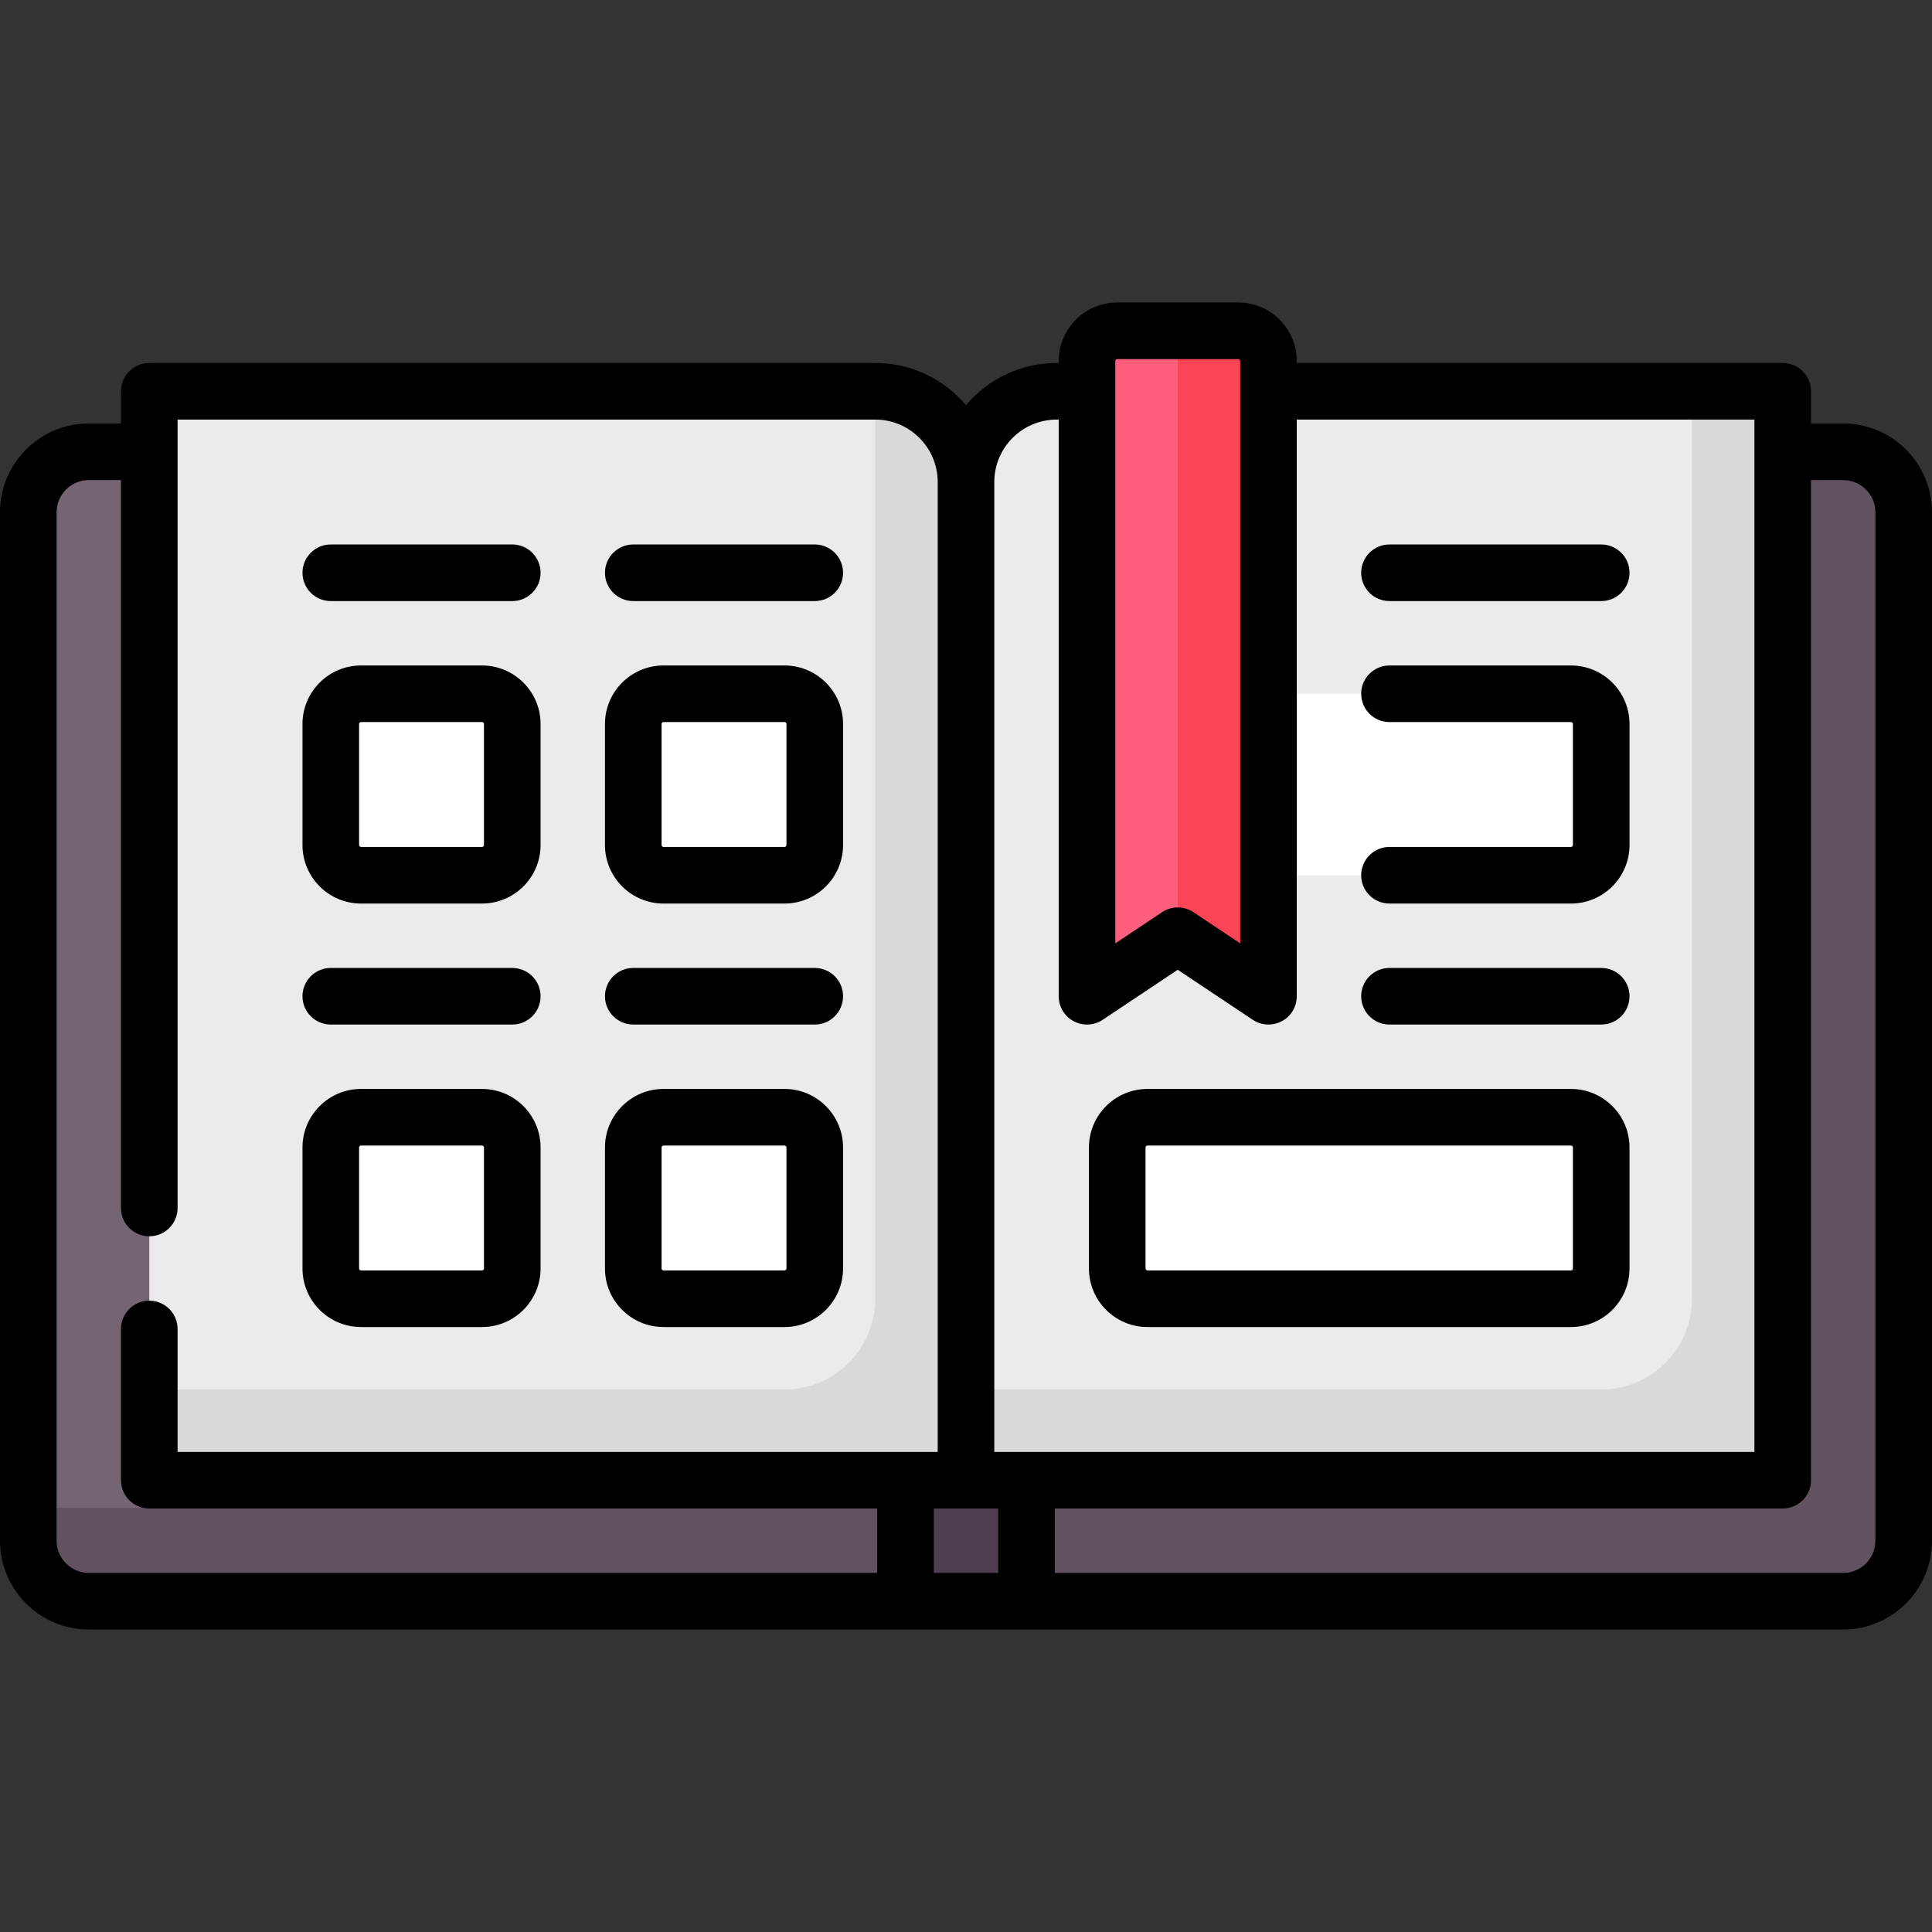 <svg id="Capa_1" enable-background="new 0 0 512 512" height="512" viewBox="0 0 512 512" width="512" xmlns="http://www.w3.org/2000/svg"><rect x="0" y="0" width="512" height="512" fill="#333333" stroke="none"/><g><g><path d="m488.468 119.726h-464.936c-8.854 0-16.032 7.178-16.032 16.032v272.548c0 8.854 7.178 16.032 16.032 16.032h464.935c8.854 0 16.032-7.178 16.032-16.032v-272.548c.001-8.855-7.177-16.032-16.031-16.032z" fill="#736572"/><path d="m488.468 119.726h-8.73l-434.768 279.872h-37.47v8.708c0 8.854 7.179 16.032 16.032 16.032h464.935c8.854 0 16.032-7.178 16.032-16.032v-272.548c.001-8.855-7.177-16.032-16.031-16.032z" fill="#615260"/><path d="m288.065 103.694h-8.016c-13.282 0-24.048 10.767-24.048 24.048 0-13.282-10.767-24.048-24.048-24.048h-8.016-184.372v288.581h432.871v-288.581z" fill="#eceaec"/><path d="m416.323 231.952h-112.226c-4.427 0-8.016-3.589-8.016-8.016v-32.065c0-4.427 3.589-8.016 8.016-8.016h112.226c4.427 0 8.016 3.589 8.016 8.016v32.065c0 4.427-3.589 8.016-8.016 8.016z" fill="#fff"/><path d="m328.145 87.661h-32.065c-4.427 0-8.016 3.589-8.016 8.016v168.339l24.048-16.032 24.048 16.032v-168.339c.001-4.427-3.588-8.016-8.015-8.016z" fill="#ff5f7a"/><g fill="#fff"><path d="m127.742 231.952h-32.065c-4.427 0-8.016-3.589-8.016-8.016v-32.065c0-4.427 3.589-8.016 8.016-8.016h32.065c4.427 0 8.016 3.589 8.016 8.016v32.065c0 4.427-3.589 8.016-8.016 8.016z"/><path d="m207.903 231.952h-32.065c-4.427 0-8.016-3.589-8.016-8.016v-32.065c0-4.427 3.589-8.016 8.016-8.016h32.065c4.427 0 8.016 3.589 8.016 8.016v32.065c0 4.427-3.589 8.016-8.016 8.016z"/><path d="m127.742 344.177h-32.065c-4.427 0-8.016-3.589-8.016-8.016v-32.065c0-4.427 3.589-8.016 8.016-8.016h32.065c4.427 0 8.016 3.589 8.016 8.016v32.065c0 4.427-3.589 8.016-8.016 8.016z"/><path d="m207.903 344.177h-32.065c-4.427 0-8.016-3.589-8.016-8.016v-32.065c0-4.427 3.589-8.016 8.016-8.016h32.065c4.427 0 8.016 3.589 8.016 8.016v32.065c0 4.427-3.589 8.016-8.016 8.016z"/><path d="m416.323 344.177h-112.226c-4.427 0-8.016-3.589-8.016-8.016v-32.065c0-4.427 3.589-8.016 8.016-8.016h112.226c4.427 0 8.016 3.589 8.016 8.016v32.065c0 4.427-3.589 8.016-8.016 8.016z"/></g><path d="m239.968 392.274h32.065v32.065h-32.065z" fill="#4e3d4d"/><path d="m328.145 87.661h-16.032v160.323l24.048 16.032v-168.339c0-4.427-3.589-8.016-8.016-8.016z" fill="#fb4455"/><path d="m472.435 103.694h-24.048v240.484c0 13.282-10.767 24.048-24.048 24.048h-168.339v-240.484c0-13.282-10.767-24.048-24.048-24.048v240.484c0 13.282-10.767 24.048-24.048 24.048h-168.339v24.048h432.871v-288.58z" fill="#dbd8db"/></g><g><path d="m488.468 112.226h-8.532v-8.532c0-4.142-3.358-7.5-7.5-7.5h-128.775v-.516c0-8.556-6.96-15.516-15.516-15.516h-32.064c-8.556 0-15.516 6.96-15.516 15.516v.516h-.516c-9.628 0-18.257 4.34-24.048 11.161-5.791-6.821-14.42-11.161-24.048-11.161h-192.389c-4.142 0-7.5 3.358-7.5 7.5v8.532h-8.532c-12.975 0-23.532 10.556-23.532 23.532v272.548c0 12.976 10.557 23.532 23.532 23.532h464.936c12.976 0 23.532-10.557 23.532-23.532v-272.548c0-12.976-10.557-23.532-23.532-23.532zm-192.904-16.549c0-.285.231-.516.516-.516h32.064c.285 0 .516.231.516.516v154.325l-12.388-8.259c-1.26-.84-2.71-1.26-4.16-1.26s-2.9.42-4.16 1.26l-12.388 8.259zm-15.516 15.516h.516v152.823c0 2.766 1.522 5.308 3.961 6.612 2.438 1.306 5.398 1.163 7.699-.372l19.888-13.259 19.888 13.259c1.255.837 2.706 1.26 4.161 1.26 1.213 0 2.43-.294 3.539-.888 2.438-1.305 3.961-3.846 3.961-6.612v-152.823h121.274v273.581h-201.435v-257.032c0-9.125 7.423-16.549 16.548-16.549zm-15.516 288.581v17.064h-17.064v-17.064zm-249.532 8.533v-272.549c0-4.705 3.828-8.533 8.532-8.533h8.532v192.903c0 4.142 3.358 7.5 7.5 7.5s7.5-3.358 7.5-7.5v-208.935h184.887c9.125 0 16.548 7.423 16.548 16.548v257.033h-201.435v-32.581c0-4.142-3.358-7.5-7.5-7.5s-7.5 3.358-7.5 7.5v40.081c0 4.142 3.358 7.5 7.5 7.5h192.903v17.064h-208.935c-4.704.001-8.532-3.827-8.532-8.531zm482 0c0 4.705-3.828 8.532-8.532 8.532h-208.936v-17.064h192.903c4.142 0 7.5-3.358 7.5-7.5v-265.049h8.532c4.705 0 8.532 3.828 8.532 8.533v272.548z"/><path d="m95.677 239.452h32.064c8.556 0 15.517-6.96 15.517-15.516v-32.064c0-8.556-6.961-15.516-15.517-15.516h-32.064c-8.556 0-15.516 6.96-15.516 15.516v32.064c0 8.555 6.961 15.516 15.516 15.516zm-.516-47.581c0-.285.231-.516.516-.516h32.064c.285 0 .517.231.517.516v32.064c0 .285-.232.516-.517.516h-32.064c-.285 0-.516-.231-.516-.516z"/><path d="m175.839 239.452h32.064c8.556 0 15.516-6.96 15.516-15.516v-32.064c0-8.556-6.96-15.516-15.516-15.516h-32.064c-8.556 0-15.516 6.96-15.516 15.516v32.064c0 8.555 6.96 15.516 15.516 15.516zm-.516-47.581c0-.285.231-.516.516-.516h32.064c.285 0 .516.231.516.516v32.064c0 .285-.231.516-.516.516h-32.064c-.285 0-.516-.231-.516-.516z"/><path d="m87.661 159.291h48.097c4.142 0 7.5-3.358 7.5-7.5s-3.358-7.5-7.5-7.5h-48.097c-4.142 0-7.5 3.358-7.5 7.5s3.358 7.5 7.5 7.5z"/><path d="m167.823 159.291h48.097c4.142 0 7.5-3.358 7.5-7.5s-3.358-7.5-7.5-7.5h-48.097c-4.142 0-7.5 3.358-7.5 7.5s3.358 7.5 7.5 7.5z"/><path d="m95.677 351.677h32.064c8.556 0 15.517-6.96 15.517-15.516v-32.064c0-8.556-6.961-15.516-15.517-15.516h-32.064c-8.556 0-15.516 6.96-15.516 15.516v32.064c0 8.556 6.961 15.516 15.516 15.516zm-.516-47.58c0-.285.231-.516.516-.516h32.064c.285 0 .517.231.517.516v32.064c0 .285-.232.516-.517.516h-32.064c-.285 0-.516-.231-.516-.516z"/><path d="m175.839 351.677h32.064c8.556 0 15.516-6.96 15.516-15.516v-32.064c0-8.556-6.96-15.516-15.516-15.516h-32.064c-8.556 0-15.516 6.96-15.516 15.516v32.064c0 8.556 6.96 15.516 15.516 15.516zm-.516-47.58c0-.285.231-.516.516-.516h32.064c.285 0 .516.231.516.516v32.064c0 .285-.231.516-.516.516h-32.064c-.285 0-.516-.231-.516-.516z"/><path d="m87.661 271.516h48.097c4.142 0 7.5-3.358 7.5-7.5s-3.358-7.5-7.5-7.5h-48.097c-4.142 0-7.5 3.358-7.5 7.5s3.358 7.5 7.5 7.5z"/><path d="m167.823 271.516h48.097c4.142 0 7.5-3.358 7.5-7.5s-3.358-7.5-7.5-7.5h-48.097c-4.142 0-7.5 3.358-7.5 7.5s3.358 7.5 7.5 7.5z"/><path d="m416.323 224.452h-48.097c-4.142 0-7.5 3.358-7.5 7.5s3.358 7.5 7.5 7.5h48.097c8.556 0 15.516-6.96 15.516-15.516v-32.064c0-8.556-6.96-15.516-15.516-15.516h-48.097c-4.142 0-7.5 3.358-7.5 7.5s3.358 7.5 7.5 7.5h48.097c.285 0 .516.231.516.516v32.064c0 .284-.232.516-.516.516z"/><path d="m368.226 159.291h56.113c4.142 0 7.5-3.358 7.5-7.5s-3.358-7.5-7.5-7.5h-56.113c-4.142 0-7.5 3.358-7.5 7.5s3.357 7.5 7.5 7.5z"/><path d="m368.226 271.516h56.113c4.142 0 7.5-3.358 7.5-7.5s-3.358-7.5-7.5-7.5h-56.113c-4.142 0-7.5 3.358-7.5 7.5s3.357 7.5 7.5 7.5z"/><path d="m304.097 351.677h112.226c8.556 0 15.516-6.96 15.516-15.516v-32.064c0-8.556-6.96-15.516-15.516-15.516h-112.226c-8.556 0-15.516 6.96-15.516 15.516v32.064c0 8.556 6.96 15.516 15.516 15.516zm-.516-47.58c0-.285.231-.516.516-.516h112.226c.285 0 .516.231.516.516v32.064c0 .285-.231.516-.516.516h-112.226c-.285 0-.516-.231-.516-.516z"/></g></g></svg>